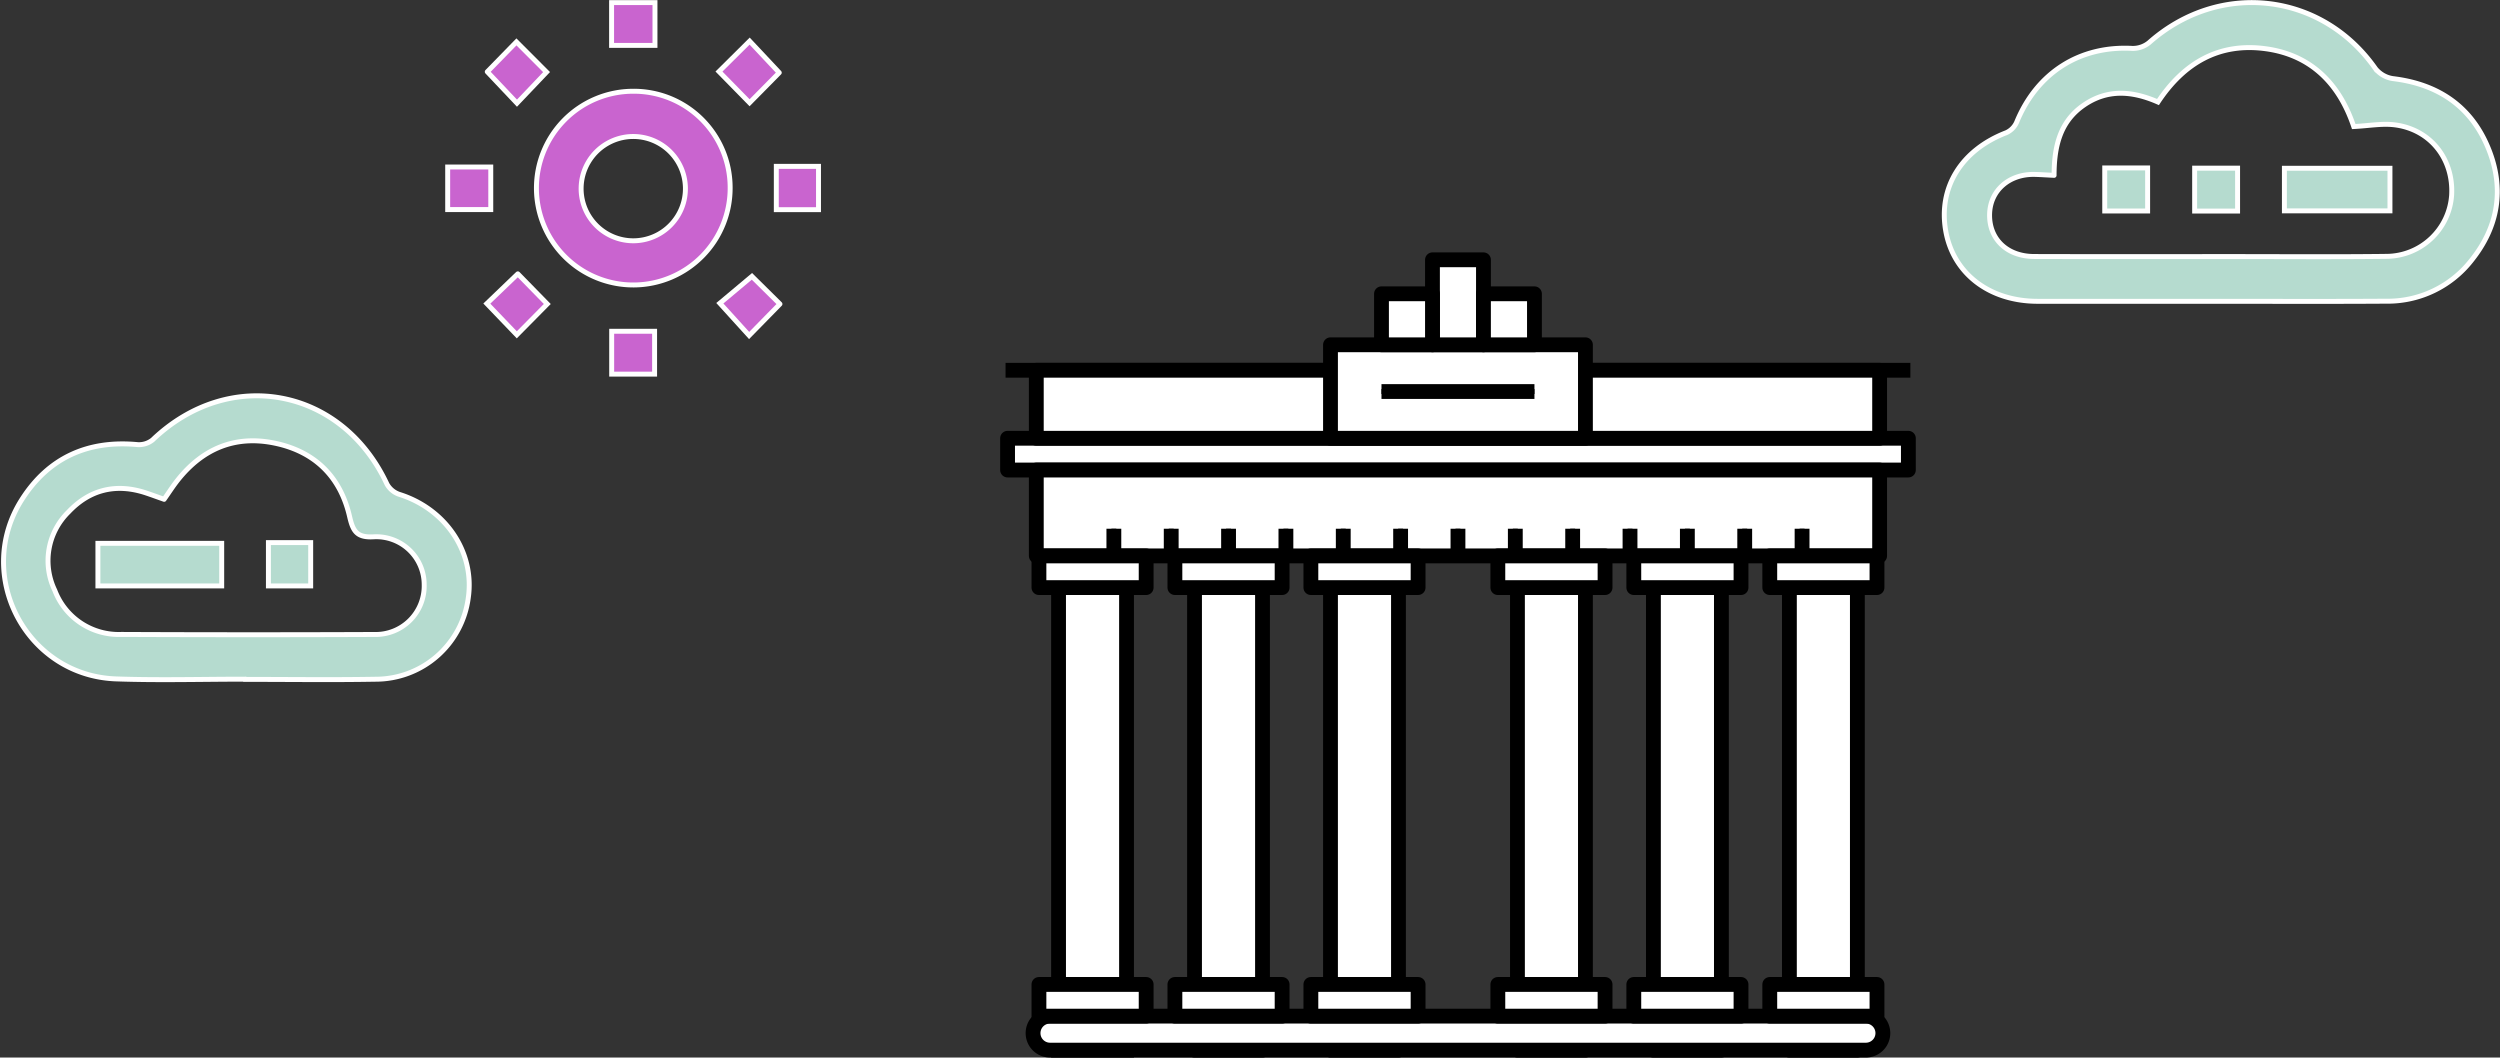 <svg xmlns="http://www.w3.org/2000/svg" xmlns:xlink="http://www.w3.org/1999/xlink" width="505.878" height="213.991" viewBox="0 0 505.878 213.991">
  <rect x="0" y="0" width="505.878" height="213.991" fill="#333333" stroke="none"/>
  <defs>
    <clipPath id="clip-path">
      <rect id="Rechteck_755" data-name="Rechteck 755" width="185.27" height="162.915" fill="none"/>
    </clipPath>
    <clipPath id="clip-path-7">
      <rect id="Rechteck_811" data-name="Rechteck 811" width="185.27" height="162.915" fill="none" stroke="#000" stroke-width="1"/>
    </clipPath>
  </defs>
  <g id="Gruppe_690" data-name="Gruppe 690" transform="translate(-310.142 -217.009)">
    <g id="Gruppe_465" data-name="Gruppe 465" transform="translate(512.528 268.085)">
      <path id="Pfad_2205" data-name="Pfad 2205" d="M1.092,23.919h0Z" transform="translate(-0.003 -0.068)" fill="#fff"/>
      <g id="Gruppe_452" data-name="Gruppe 452">
        <g id="Gruppe_451" data-name="Gruppe 451" clip-path="url(#clip-path)">
          <line id="Linie_105" data-name="Linie 105" x2="183.092" transform="translate(1.089 23.85)" fill="none" stroke="#000" stroke-linejoin="round" stroke-width="3"/>
        </g>
      </g>
      <rect id="Rechteck_756" data-name="Rechteck 756" width="13.757" height="111.774" transform="translate(11.813 49.645)" fill="#fff" stroke="#000" stroke-width="1"/>
      <g id="Gruppe_454" data-name="Gruppe 454">
        <g id="Gruppe_453" data-name="Gruppe 453" clip-path="url(#clip-path)">
          <path id="Pfad_2211" data-name="Pfad 2211" d="M0,0H13.757V111.774H0V0Z" transform="translate(11.813 49.645)" fill="none" stroke="#000" stroke-width="3"/>
        </g>
      </g>
      <rect id="Rechteck_759" data-name="Rechteck 759" width="13.757" height="111.774" transform="translate(39.327 49.645)" fill="#fff" stroke="#000" stroke-width="1"/>
      <g id="Gruppe_456" data-name="Gruppe 456">
        <g id="Gruppe_455" data-name="Gruppe 455" clip-path="url(#clip-path)">
          <rect id="Rechteck_760" data-name="Rechteck 760" width="13.757" height="111.774" transform="translate(39.327 49.645)" fill="none" stroke="#000" stroke-linejoin="round" stroke-width="3"/>
        </g>
      </g>
      <rect id="Rechteck_762" data-name="Rechteck 762" width="13.757" height="111.774" transform="translate(66.841 49.645)" fill="#fff" stroke="#000" stroke-width="1"/>
      <g id="Gruppe_458" data-name="Gruppe 458">
        <g id="Gruppe_457" data-name="Gruppe 457" clip-path="url(#clip-path)">
          <rect id="Rechteck_763" data-name="Rechteck 763" width="13.757" height="111.774" transform="translate(66.841 49.645)" fill="none" stroke="#000" stroke-linejoin="round" stroke-width="3"/>
        </g>
      </g>
      <rect id="Rechteck_765" data-name="Rechteck 765" width="13.757" height="111.774" transform="translate(104.672 49.645)" fill="#fff" stroke="#000" stroke-width="1"/>
      <g id="Gruppe_460" data-name="Gruppe 460">
        <g id="Gruppe_459" data-name="Gruppe 459" clip-path="url(#clip-path)">
          <rect id="Rechteck_766" data-name="Rechteck 766" width="13.757" height="111.774" transform="translate(104.672 49.645)" fill="none" stroke="#000" stroke-linejoin="round" stroke-width="3"/>
        </g>
      </g>
      <path id="Pfad_2210" data-name="Pfad 2210" d="M0,0H13.757V111.774H0Z" transform="translate(132.186 49.645)" fill="#fff" stroke="#000" stroke-width="1"/>
      <g id="Gruppe_462" data-name="Gruppe 462">
        <g id="Gruppe_461" data-name="Gruppe 461" clip-path="url(#clip-path)">
          <rect id="Rechteck_769" data-name="Rechteck 769" width="13.757" height="111.774" transform="translate(132.186 49.645)" fill="none" stroke="#000" stroke-linejoin="round" stroke-width="3"/>
        </g>
      </g>
      <rect id="Rechteck_771" data-name="Rechteck 771" width="13.757" height="111.774" transform="translate(159.7 49.645)" fill="#fff"/>
      <g id="Gruppe_464" data-name="Gruppe 464">
        <g id="Gruppe_463" data-name="Gruppe 463" clip-path="url(#clip-path-7)">
          <rect id="Rechteck_772" data-name="Rechteck 772" width="13.757" height="111.774" transform="translate(159.7 49.645)" fill="none" stroke="#000" stroke-linejoin="round" stroke-width="3"/>
          <path id="Pfad_2206" data-name="Pfad 2206" d="M175.195,161.858H10.112a3.439,3.439,0,0,1,0-6.878H175.195a3.439,3.439,0,1,1,0,6.878" transform="translate(-0.019 -0.44)" fill="#fff" stroke="#000" stroke-width="1"/>
          <path id="Pfad_2207" data-name="Pfad 2207" d="M175.195,161.858H10.112a3.439,3.439,0,0,1,0-6.878H175.195a3.439,3.439,0,1,1,0,6.878Z" transform="translate(-0.019 -0.44)" fill="none" stroke="#000" stroke-linejoin="round" stroke-width="3"/>
          <rect id="Rechteck_773" data-name="Rechteck 773" width="182.279" height="6.428" transform="translate(1.496 37.607)" fill="#fff" stroke="#000" stroke-width="1"/>
          <rect id="Rechteck_774" data-name="Rechteck 774" width="182.279" height="6.428" transform="translate(1.496 37.607)" fill="none" stroke="#000" stroke-linejoin="round" stroke-width="3"/>
          <rect id="Rechteck_775" data-name="Rechteck 775" width="170.649" height="13.757" transform="translate(7.311 23.85)" fill="#fff" stroke="#000" stroke-width="1"/>
          <rect id="Rechteck_776" data-name="Rechteck 776" width="170.649" height="13.757" transform="translate(7.311 23.85)" fill="none" stroke="#000" stroke-linejoin="round" stroke-width="3"/>
          <rect id="Rechteck_777" data-name="Rechteck 777" width="51.588" height="18.915" transform="translate(66.841 18.692)" fill="#fff" stroke="#000" stroke-width="1"/>
          <rect id="Rechteck_778" data-name="Rechteck 778" width="51.588" height="18.915" transform="translate(66.841 18.692)" fill="none" stroke="#000" stroke-linejoin="round" stroke-width="3"/>
          <rect id="Rechteck_779" data-name="Rechteck 779" width="10.318" height="17.196" transform="translate(87.476 1.496)" fill="#fff" stroke="#000" stroke-width="1"/>
          <rect id="Rechteck_780" data-name="Rechteck 780" width="10.318" height="17.196" transform="translate(87.476 1.496)" fill="none" stroke="#000" stroke-linejoin="round" stroke-width="3"/>
          <rect id="Rechteck_781" data-name="Rechteck 781" width="10.318" height="10.318" transform="translate(97.794 8.374)" fill="#fff" stroke="#000" stroke-width="1"/>
          <rect id="Rechteck_782" data-name="Rechteck 782" width="10.318" height="10.318" transform="translate(97.794 8.374)" fill="none" stroke="#000" stroke-linejoin="round" stroke-width="3"/>
          <rect id="Rechteck_783" data-name="Rechteck 783" width="10.318" height="10.318" transform="translate(77.159 8.374)" fill="#fff" stroke="#000" stroke-width="1"/>
          <rect id="Rechteck_784" data-name="Rechteck 784" width="10.318" height="10.318" transform="translate(77.159 8.374)" fill="none" stroke="#000" stroke-linejoin="round" stroke-width="3"/>
          <line id="Linie_106" data-name="Linie 106" x2="30.953" transform="translate(77.158 28.149)" fill="#fff" stroke="#000" stroke-width="1"/>
          <line id="Linie_107" data-name="Linie 107" x2="30.953" transform="translate(77.158 28.149)" fill="none" stroke="#000" stroke-linejoin="round" stroke-width="3"/>
          <rect id="Rechteck_785" data-name="Rechteck 785" width="170.649" height="17.374" transform="translate(7.311 44.035)" fill="#fff" stroke="#000" stroke-width="1"/>
          <rect id="Rechteck_786" data-name="Rechteck 786" width="170.649" height="17.374" transform="translate(7.311 44.035)" fill="none" stroke="#000" stroke-linejoin="round" stroke-width="3"/>
          <line id="Linie_108" data-name="Linie 108" y1="5.497" transform="translate(23.005 55.911)" fill="#fff" stroke="#000" stroke-width="1"/>
          <line id="Linie_109" data-name="Linie 109" y1="5.497" transform="translate(23.005 55.911)" fill="none" stroke="#000" stroke-linejoin="round" stroke-width="3"/>
          <line id="Linie_110" data-name="Linie 110" y1="5.497" transform="translate(34.61 55.911)" fill="#fff" stroke="#000" stroke-width="1"/>
          <line id="Linie_111" data-name="Linie 111" y1="5.497" transform="translate(34.61 55.911)" fill="none" stroke="#000" stroke-linejoin="round" stroke-width="3"/>
          <line id="Linie_112" data-name="Linie 112" y1="5.497" transform="translate(46.215 55.911)" fill="#fff" stroke="#000" stroke-width="1"/>
          <line id="Linie_113" data-name="Linie 113" y1="5.497" transform="translate(46.215 55.911)" fill="none" stroke="#000" stroke-linejoin="round" stroke-width="3"/>
          <line id="Linie_114" data-name="Linie 114" y1="5.497" transform="translate(57.82 55.911)" fill="#fff" stroke="#000" stroke-width="1"/>
          <line id="Linie_115" data-name="Linie 115" y1="5.497" transform="translate(57.82 55.911)" fill="none" stroke="#000" stroke-linejoin="round" stroke-width="3"/>
          <line id="Linie_116" data-name="Linie 116" y1="5.497" transform="translate(69.425 55.911)" fill="#fff" stroke="#000" stroke-width="1"/>
          <line id="Linie_117" data-name="Linie 117" y1="5.497" transform="translate(69.425 55.911)" fill="none" stroke="#000" stroke-linejoin="round" stroke-width="3"/>
          <line id="Linie_118" data-name="Linie 118" y1="5.497" transform="translate(81.03 55.911)" fill="#fff" stroke="#000" stroke-width="1"/>
          <line id="Linie_119" data-name="Linie 119" y1="5.497" transform="translate(81.03 55.911)" fill="none" stroke="#000" stroke-linejoin="round" stroke-width="3"/>
          <line id="Linie_120" data-name="Linie 120" y1="5.497" transform="translate(92.635 55.911)" fill="#fff" stroke="#000" stroke-width="1"/>
          <line id="Linie_121" data-name="Linie 121" y1="5.497" transform="translate(92.635 55.911)" fill="none" stroke="#000" stroke-linejoin="round" stroke-width="3"/>
          <line id="Linie_122" data-name="Linie 122" y1="5.497" transform="translate(104.24 55.911)" fill="#fff" stroke="#000" stroke-width="1"/>
          <line id="Linie_123" data-name="Linie 123" y1="5.497" transform="translate(104.24 55.911)" fill="none" stroke="#000" stroke-linejoin="round" stroke-width="3"/>
          <line id="Linie_124" data-name="Linie 124" y1="5.497" transform="translate(115.845 55.911)" fill="#fff" stroke="#000" stroke-width="1"/>
          <line id="Linie_125" data-name="Linie 125" y1="5.497" transform="translate(115.845 55.911)" fill="none" stroke="#000" stroke-linejoin="round" stroke-width="3"/>
          <line id="Linie_126" data-name="Linie 126" y1="5.497" transform="translate(127.45 55.911)" fill="#fff" stroke="#000" stroke-width="1"/>
          <line id="Linie_127" data-name="Linie 127" y1="5.497" transform="translate(127.45 55.911)" fill="none" stroke="#000" stroke-linejoin="round" stroke-width="3"/>
          <line id="Linie_128" data-name="Linie 128" y1="5.497" transform="translate(139.055 55.911)" fill="#fff" stroke="#000" stroke-width="1"/>
          <line id="Linie_129" data-name="Linie 129" y1="5.497" transform="translate(139.055 55.911)" fill="none" stroke="#000" stroke-linejoin="round" stroke-width="3"/>
          <line id="Linie_130" data-name="Linie 130" y1="5.497" transform="translate(150.66 55.911)" fill="#fff" stroke="#000" stroke-width="1"/>
          <line id="Linie_131" data-name="Linie 131" y1="5.497" transform="translate(150.66 55.911)" fill="none" stroke="#000" stroke-linejoin="round" stroke-width="3"/>
          <line id="Linie_132" data-name="Linie 132" y1="5.497" transform="translate(162.265 55.911)" fill="#fff" stroke="#000" stroke-width="1"/>
          <line id="Linie_133" data-name="Linie 133" y1="5.497" transform="translate(162.265 55.911)" fill="none" stroke="#000" stroke-linejoin="round" stroke-width="3"/>
          <rect id="Rechteck_787" data-name="Rechteck 787" width="21.695" height="6.414" transform="translate(7.845 61.408)" fill="#fff" stroke="#000" stroke-width="1"/>
          <rect id="Rechteck_788" data-name="Rechteck 788" width="21.695" height="6.414" transform="translate(7.845 61.408)" fill="none" stroke="#000" stroke-linejoin="round" stroke-width="3"/>
          <rect id="Rechteck_789" data-name="Rechteck 789" width="21.695" height="6.414" transform="translate(7.845 148.127)" fill="#fff" stroke="#000" stroke-width="1"/>
          <rect id="Rechteck_790" data-name="Rechteck 790" width="21.695" height="6.414" transform="translate(7.845 148.127)" fill="none" stroke="#000" stroke-linejoin="round" stroke-width="3"/>
          <rect id="Rechteck_791" data-name="Rechteck 791" width="21.695" height="6.414" transform="translate(35.357 61.408)" fill="#fff" stroke="#000" stroke-width="1"/>
          <rect id="Rechteck_792" data-name="Rechteck 792" width="21.695" height="6.414" transform="translate(35.357 61.408)" fill="none" stroke="#000" stroke-linejoin="round" stroke-width="3"/>
          <rect id="Rechteck_793" data-name="Rechteck 793" width="21.695" height="6.414" transform="translate(35.357 148.127)" fill="#fff" stroke="#000" stroke-width="1"/>
          <rect id="Rechteck_794" data-name="Rechteck 794" width="21.695" height="6.414" transform="translate(35.357 148.127)" fill="none" stroke="#000" stroke-linejoin="round" stroke-width="3"/>
          <rect id="Rechteck_795" data-name="Rechteck 795" width="21.695" height="6.414" transform="translate(62.872 61.408)" fill="#fff" stroke="#000" stroke-width="1"/>
          <rect id="Rechteck_796" data-name="Rechteck 796" width="21.695" height="6.414" transform="translate(62.872 61.408)" fill="none" stroke="#000" stroke-linejoin="round" stroke-width="3"/>
          <rect id="Rechteck_797" data-name="Rechteck 797" width="21.695" height="6.414" transform="translate(62.872 148.127)" fill="#fff" stroke="#000" stroke-width="1"/>
          <rect id="Rechteck_798" data-name="Rechteck 798" width="21.695" height="6.414" transform="translate(62.872 148.127)" fill="none" stroke="#000" stroke-linejoin="round" stroke-width="3"/>
          <rect id="Rechteck_799" data-name="Rechteck 799" width="21.695" height="6.414" transform="translate(100.704 61.408)" fill="#fff" stroke="#000" stroke-width="1"/>
          <rect id="Rechteck_800" data-name="Rechteck 800" width="21.695" height="6.414" transform="translate(100.704 61.408)" fill="none" stroke="#000" stroke-linejoin="round" stroke-width="3"/>
          <rect id="Rechteck_801" data-name="Rechteck 801" width="21.695" height="6.414" transform="translate(100.704 148.127)" fill="#fff" stroke="#000" stroke-width="1"/>
          <rect id="Rechteck_802" data-name="Rechteck 802" width="21.695" height="6.414" transform="translate(100.704 148.127)" fill="none" stroke="#000" stroke-linejoin="round" stroke-width="3"/>
          <rect id="Rechteck_803" data-name="Rechteck 803" width="21.695" height="6.414" transform="translate(128.216 61.408)" fill="#fff" stroke="#000" stroke-width="1"/>
          <rect id="Rechteck_804" data-name="Rechteck 804" width="21.695" height="6.414" transform="translate(128.216 61.408)" fill="none" stroke="#000" stroke-linejoin="round" stroke-width="3"/>
          <rect id="Rechteck_805" data-name="Rechteck 805" width="21.695" height="6.414" transform="translate(128.216 148.127)" fill="#fff" stroke="#000" stroke-width="1"/>
          <rect id="Rechteck_806" data-name="Rechteck 806" width="21.695" height="6.414" transform="translate(128.216 148.127)" fill="none" stroke="#000" stroke-linejoin="round" stroke-width="3"/>
          <rect id="Rechteck_807" data-name="Rechteck 807" width="21.695" height="6.414" transform="translate(155.73 61.408)" fill="#fff" stroke="#000" stroke-width="1"/>
          <rect id="Rechteck_808" data-name="Rechteck 808" width="21.695" height="6.414" transform="translate(155.73 61.408)" fill="none" stroke="#000" stroke-linejoin="round" stroke-width="3"/>
          <rect id="Rechteck_809" data-name="Rechteck 809" width="21.695" height="6.414" transform="translate(155.73 148.127)" fill="#fff" stroke="#000" stroke-width="1"/>
          <rect id="Rechteck_810" data-name="Rechteck 810" width="21.695" height="6.414" transform="translate(155.73 148.127)" fill="none" stroke="#000" stroke-linejoin="round" stroke-width="3"/>
        </g>
      </g>
    </g>
    <g id="Gruppe_468" data-name="Gruppe 468" transform="translate(400.731 217.534)">
      <path id="Pfad_2119" data-name="Pfad 2119" d="M68.519,25.276A19.5,19.5,0,0,1,88.173,44.645,19.6,19.6,0,1,1,68.519,25.276m-10.5,19.565a10.552,10.552,0,1,0,21.1-.11,10.552,10.552,0,0,0-21.1.11" transform="translate(-31.016 -7.337)" fill="#c964cf" stroke="#fff" stroke-linecap="round" stroke-width="1"/>
      <path id="Pfad_2120" data-name="Pfad 2120" d="M107.154,19.033l-6.008,6.087-6.193-6.315,6.208-6.159,5.993,6.387" transform="translate(-40.057 -4.853)" fill="#c964cf" stroke="#fff" stroke-linecap="round" stroke-width="1"/>
      <rect id="Rechteck_343" data-name="Rechteck 343" width="8.684" height="8.67" transform="translate(33.185 66.506)" fill="#c964cf" stroke="#fff" stroke-linecap="round" stroke-width="1"/>
      <rect id="Rechteck_344" data-name="Rechteck 344" width="8.54" height="8.759" transform="translate(66.497 33.139)" fill="#c964cf" stroke="#fff" stroke-linecap="round" stroke-width="1"/>
      <rect id="Rechteck_345" data-name="Rechteck 345" width="8.718" height="8.617" transform="translate(0 33.263)" fill="#c964cf" stroke="#fff" stroke-linecap="round" stroke-width="1"/>
      <rect id="Rechteck_346" data-name="Rechteck 346" width="8.78" height="8.665" transform="translate(33.165 0)" fill="#c964cf" stroke="#fff" stroke-linecap="round" stroke-width="1"/>
      <path id="Pfad_2121" data-name="Pfad 2121" d="M107.336,77.5,101.1,83.868,95.171,77.34l6.494-5.441,5.67,5.6" transform="translate(-40.1 -16.504)" fill="#c964cf" stroke="#fff" stroke-linecap="round" stroke-width="1"/>
      <path id="Pfad_2122" data-name="Pfad 2122" d="M42.752,71.268l5.963,6.1-6.169,6.241-6.064-6.321,6.27-6.02" transform="translate(-28.56 -16.38)" fill="#c964cf" stroke="#fff" stroke-linecap="round" stroke-width="1"/>
      <path id="Pfad_2123" data-name="Pfad 2123" d="M36.593,18.887l5.9-6.044,6.1,6.109-5.991,6.293-6.012-6.358" transform="translate(-28.582 -4.892)" fill="#c964cf" stroke="#fff" stroke-linecap="round" stroke-width="1"/>
    </g>
    <g id="Gruppe_466" data-name="Gruppe 466" transform="translate(310.86 297.106)">
      <path id="Pfad_2118" data-name="Pfad 2118" d="M48.984,185.567c-8.731,0-17.471.251-26.192-.052-18.185-.632-28.867-20.943-19.085-36.3,5.392-8.463,13.354-12.05,23.388-11.112a4.381,4.381,0,0,0,3.087-.972c15.554-14.878,38.3-10.578,47.4,8.962a4.494,4.494,0,0,0,2.5,2.078c9.4,2.956,15.287,11.688,13.962,20.917a18.93,18.93,0,0,1-18.866,16.491c-8.729.154-17.462.032-26.194.032v-.047m-16.492-36.39c-1.383-.488-2.511-.905-3.651-1.285-6.029-2.008-11.369-.74-15.685,3.833a13.814,13.814,0,0,0-2.778,15.892,13.836,13.836,0,0,0,13.461,8.9q25.593.116,51.187.007a9.817,9.817,0,0,0,10.09-10.089,9.689,9.689,0,0,0-10.158-9.674c-3.476.217-4.253-1.119-4.938-4.1-1.857-8.076-7.057-13.182-15.184-14.858-8.03-1.655-14.581,1.142-19.628,7.528-.926,1.172-1.731,2.44-2.717,3.84" transform="translate(0 -128.233)" fill="#b5dbcf" stroke="#fff" stroke-linecap="round" stroke-width="1"/>
      <rect id="Rechteck_350" data-name="Rechteck 350" width="25.05" height="8.613" transform="translate(19.094 29.852)" fill="#b5dbcf" stroke="#fff" stroke-linecap="round" stroke-width="1"/>
      <rect id="Rechteck_351" data-name="Rechteck 351" width="8.553" height="8.77" transform="translate(53.596 29.697)" fill="#b5dbcf" stroke="#fff" stroke-linecap="round" stroke-width="1"/>
    </g>
    <g id="Gruppe_467" data-name="Gruppe 467" transform="translate(703.573 217.534)">
      <path id="Pfad_2117" data-name="Pfad 2117" d="M288.21,105.951q-17.31.006-34.62,0c-9.747-.011-17.045-5.612-18.571-14.218-1.562-8.808,3.166-16.4,12.269-19.908a4.183,4.183,0,0,0,2.084-2.127c4.095-10,12.755-15.506,23.406-14.925a5.173,5.173,0,0,0,3.381-1.16c14.238-12.63,34.983-10.23,45.828,5.276a5.557,5.557,0,0,0,3.524,2c9.154,1.109,15.869,5.62,19.334,14.187,3.269,8.082,2.006,15.81-3.471,22.617a21.525,21.525,0,0,1-17.342,8.235c-11.94.077-23.883.021-35.824.025m-31.266-25.49c-1.732-.085-2.823-.164-3.915-.189-5.153-.116-8.97,3.208-9.131,7.936-.173,5.072,3.465,8.655,9,8.673,13.244.043,26.488.016,39.732.014,10.535,0,21.072.088,31.6-.041a13.3,13.3,0,0,0,13.158-12.383c.411-7.262-4.227-13.25-11.408-14.215-2.611-.351-5.341.182-8.4.331-2.83-8.422-8.435-14.48-17.859-15.75-9.408-1.269-16.515,2.879-21.751,10.792-5.176-2.261-10.193-2.682-14.984.61-4.9,3.364-6.032,8.462-6.041,14.222" transform="translate(-234.726 -45.506)" fill="#b5dbcf" stroke="#fff" stroke-linecap="round" stroke-width="1"/>
      <rect id="Rechteck_347" data-name="Rechteck 347" width="21.358" height="8.629" transform="translate(68.821 33.519)" fill="#b5dbcf" stroke="#fff" stroke-linecap="round" stroke-width="1"/>
      <rect id="Rechteck_348" data-name="Rechteck 348" width="8.69" height="8.678" transform="translate(50.656 33.505)" fill="#b5dbcf" stroke="#fff" stroke-linecap="round" stroke-width="1"/>
      <rect id="Rechteck_349" data-name="Rechteck 349" width="8.68" height="8.717" transform="translate(32.464 33.452)" fill="#b5dbcf" stroke="#fff" stroke-linecap="round" stroke-width="1"/>
    </g>
  </g>
</svg>
